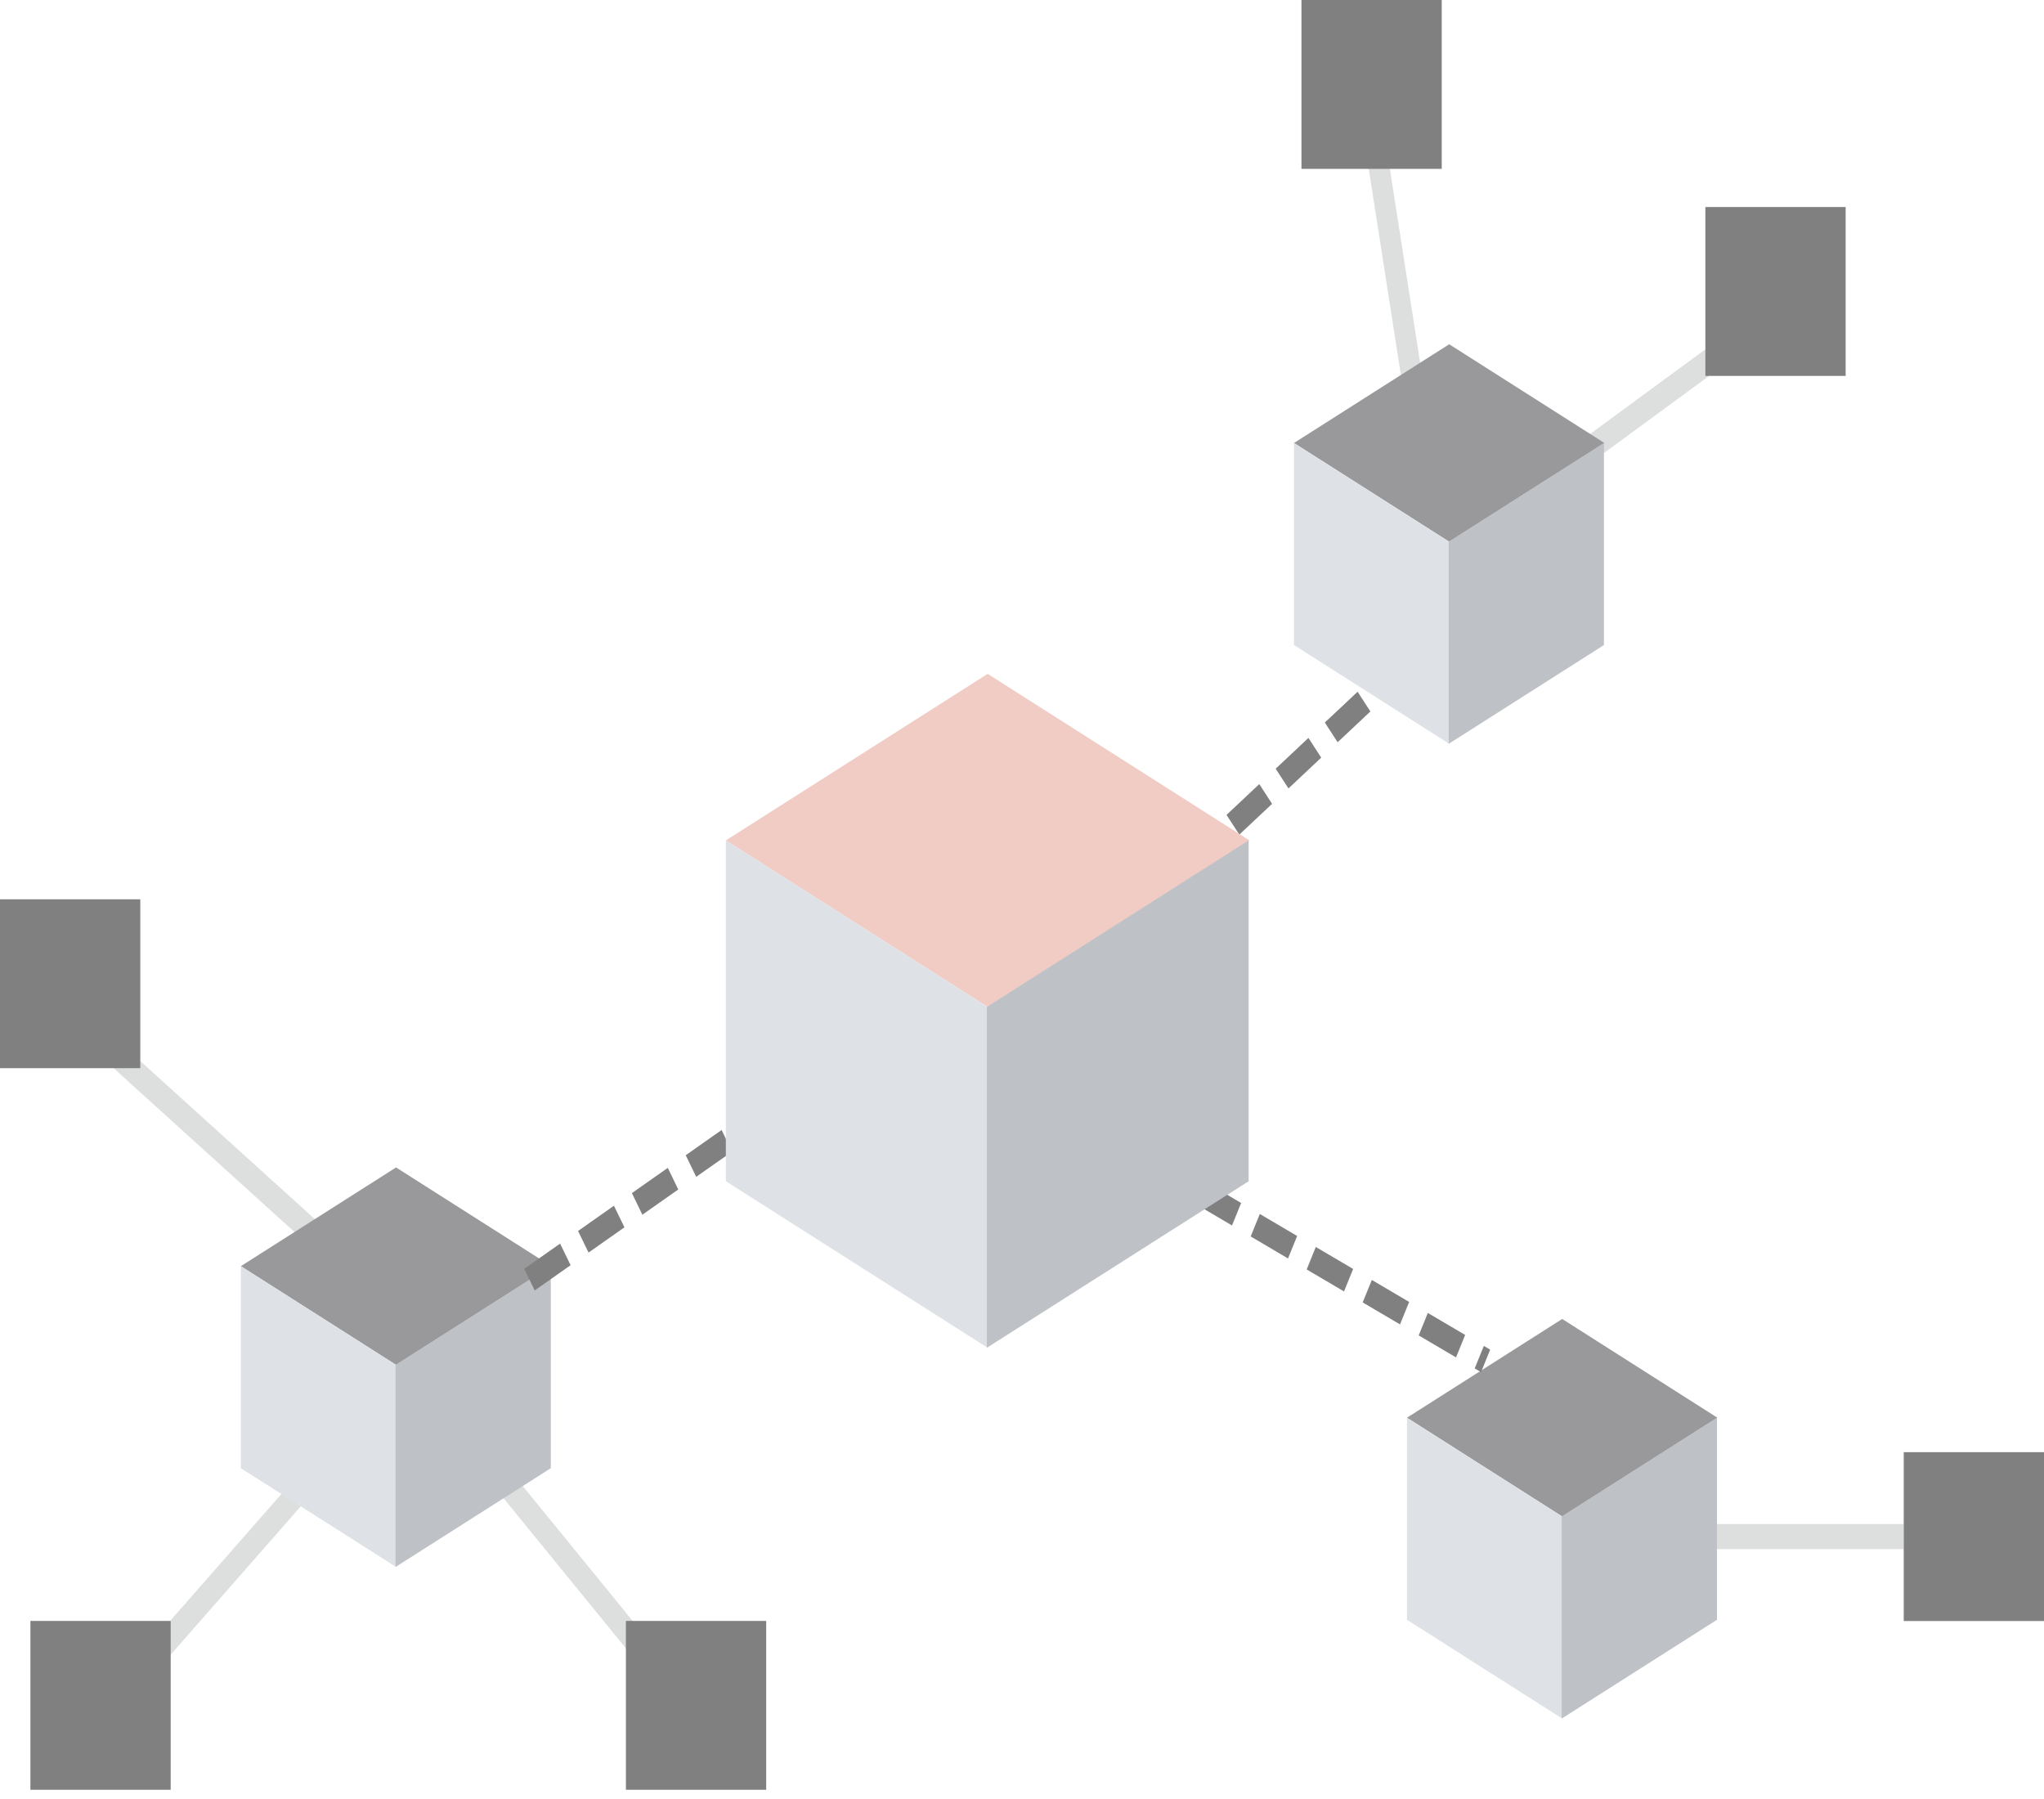 <svg width="125" height="110" viewBox="0 0 125 110" fill="none" xmlns="http://www.w3.org/2000/svg">
<g opacity="0.7">
<path d="M116.421 93.189H104.221V94.719H116.421V93.189Z" fill="#CFD1D2"/>
<path d="M19.038 89.264L8.145 101.684L9.019 102.794L19.912 90.374L19.038 89.264Z" fill="#CFD1D2"/>
<path d="M29.394 87.706L28.486 88.777L39.901 102.783L40.809 101.711L29.394 87.706Z" fill="#CFD1D2"/>
<path d="M84.499 7.124L83.25 7.406L86.341 27.226L87.591 26.944L84.499 7.124Z" fill="#CFD1D2"/>
<path d="M109.027 17.889L94.818 28.311L95.48 29.617L109.688 19.195L109.027 17.889Z" fill="#CFD1D2"/>
<path d="M4.672 61.34L3.908 62.562L21 78.039L21.765 76.817L4.672 61.34Z" fill="#CFD1D2"/>
<path d="M98.117 27.087L88.625 33.124L79.133 27.087L88.625 21.049L98.117 27.087Z" fill="#6D6E70"/>
<path d="M79.133 27.086V39.442L88.625 45.48V33.123L79.133 27.086Z" fill="#D0D6DB"/>
<path d="M98.088 27.086V39.442L88.596 45.48V33.123L98.088 27.086Z" fill="#A2A6AC"/>
<path d="M105.027 86.686L95.535 92.724L86.043 86.686L95.535 80.648L105.027 86.686Z" fill="#6D6E70"/>
<path d="M86.043 86.688V99.043L95.535 105.081V92.725L86.043 86.688Z" fill="#D0D6DB"/>
<path d="M105 86.688V99.043L95.508 105.081V92.725L105 86.688Z" fill="#A2A6AC"/>
<path d="M33.713 77.42L24.221 83.458L14.729 77.42L24.221 71.383L33.713 77.42Z" fill="#6D6E70"/>
<path d="M14.729 77.418V89.774L24.221 95.812V83.456L14.729 77.418Z" fill="#D0D6DB"/>
<path d="M33.684 77.418V89.774L24.191 95.812V83.456L33.684 77.418Z" fill="#A2A6AC"/>
<path d="M46.856 99.111H38.277V109.436H46.856V99.111Z" fill="#4A4A4B"/>
<path d="M88.169 0H79.59V10.325H88.169V0Z" fill="#4A4A4B"/>
<path d="M112.87 12.66H104.291V22.985H112.87V12.66Z" fill="#4A4A4B"/>
<path d="M125.001 88.793H116.422V99.118H125.001V88.793Z" fill="#4A4A4B"/>
<path d="M10.438 99.111H1.859V109.436H10.438V99.111Z" fill="#4A4A4B"/>
<path d="M8.579 54.988H0V65.313H8.579V54.988Z" fill="#4A4A4B"/>
<path d="M32.7 78.904L32.059 77.584L34.253 76.04L34.895 77.361L32.7 78.904ZM35.992 76.589L35.351 75.268L37.545 73.724L38.187 75.045L35.992 76.589ZM39.284 74.274L38.643 72.953L40.838 71.409L41.479 72.73L39.284 74.274ZM42.576 71.958L41.935 70.637L44.13 69.094L44.771 70.415L42.576 71.958ZM45.869 69.643L45.227 68.322L47.422 66.778L48.063 68.099L45.869 69.643ZM49.161 67.328L48.519 66.007L50.714 64.463L51.355 65.784L49.161 67.328Z" fill="#4A4A4B"/>
<path d="M90.573 83.899L90.185 83.671L90.743 82.297L91.131 82.525L90.573 83.899ZM89.043 82.998L86.76 81.654L87.318 80.28L89.602 81.625L89.043 82.998ZM85.618 80.981L83.335 79.637L83.893 78.263L86.177 79.608L85.618 80.981ZM82.193 78.965L79.91 77.62L80.468 76.246L82.751 77.591L82.193 78.965ZM78.768 76.948L76.485 75.603L77.043 74.229L79.327 75.574L78.768 76.948ZM75.343 74.931L73.06 73.586L73.618 72.212L75.901 73.557L75.343 74.931ZM71.918 72.914L69.635 71.569L70.193 70.195L72.477 71.54L71.918 72.914Z" fill="#4A4A4B"/>
<path d="M72.784 53.856L72.002 52.65L74.006 50.768L74.788 51.974L72.784 53.856ZM75.79 51.033L75.008 49.827L77.011 47.944L77.794 49.15L75.79 51.033ZM78.796 48.209L78.013 47.003L80.017 45.12L80.799 46.326L78.796 48.209ZM81.801 45.385L81.019 44.179L83.023 42.297L83.805 43.503L81.801 45.385Z" fill="#4A4A4B"/>
<path d="M76.409 51.387L60.399 61.571L44.389 51.387L60.399 41.203L76.409 51.387Z" fill="#EAB6AC"/>
<path d="M44.389 51.387V72.227L60.399 82.411V61.571L44.389 51.387Z" fill="#D0D6DB"/>
<path d="M76.36 51.387V72.227L60.35 82.411V61.571L76.36 51.387Z" fill="#A2A6AC"/>
</g>
</svg>

